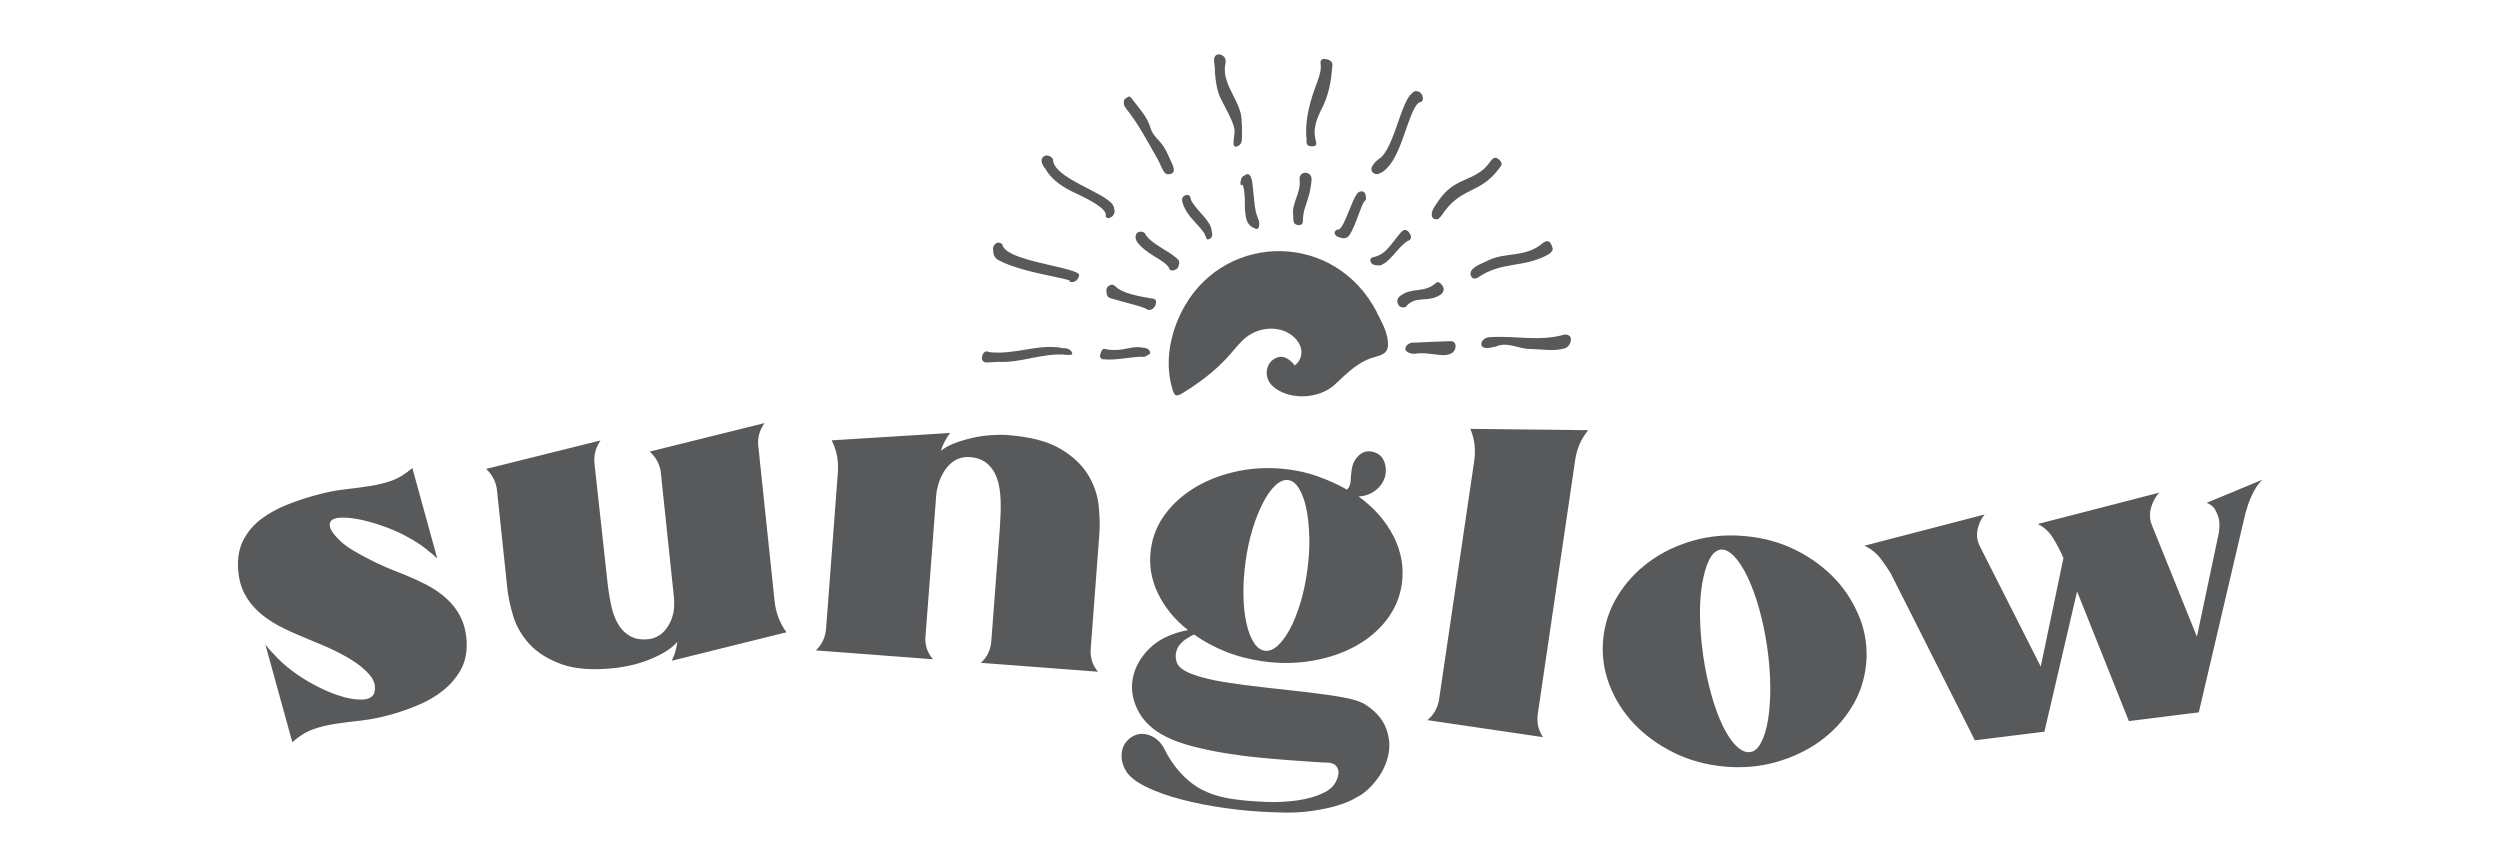 <?xml version="1.0" encoding="UTF-8"?>
<svg id="Layer_1" data-name="Layer 1" xmlns="http://www.w3.org/2000/svg" viewBox="0 0 251 87">
  <defs>
    <style>
      .cls-1 {
        fill: #58595b;
      }
    </style>
  </defs>
  <path class="cls-1" d="M46.22,61.92c.37,.7,.58,1.53,.63,2.49,.05,1.09-.14,2.03-.59,2.84-.45,.8-1.05,1.5-1.79,2.09-.75,.59-1.57,1.07-2.49,1.45-.91,.38-1.8,.7-2.68,.94-1.08,.3-2.08,.5-3.01,.61-.93,.1-1.8,.21-2.61,.33-.81,.12-1.58,.31-2.29,.57-.71,.26-1.39,.69-2.04,1.28l-2.71-9.82c.25,.34,.66,.8,1.23,1.38,.57,.58,1.23,1.13,1.97,1.64,.78,.54,1.58,1,2.42,1.4,.83,.4,1.61,.69,2.32,.88,.71,.19,1.34,.27,1.88,.23,.54-.04,.9-.23,1.09-.57,.22-.66,.08-1.29-.43-1.89-.51-.6-1.19-1.15-2.04-1.65-.85-.5-1.73-.95-2.66-1.33-.92-.38-1.65-.69-2.19-.92-.78-.32-1.54-.67-2.27-1.06-.74-.39-1.4-.85-1.99-1.38-.59-.53-1.07-1.14-1.43-1.84-.37-.7-.58-1.54-.64-2.54-.06-1.12,.13-2.08,.57-2.9,.44-.82,1.04-1.5,1.78-2.06,.74-.55,1.57-1.01,2.48-1.38,.92-.37,1.84-.68,2.77-.94,1.16-.33,2.21-.54,3.14-.64,.93-.1,1.77-.22,2.54-.34,.77-.12,1.48-.3,2.15-.53,.67-.24,1.36-.66,2.07-1.27l2.5,9.08c-.22-.22-.61-.55-1.17-.99-.56-.44-1.16-.82-1.78-1.15-.6-.34-1.26-.64-2-.93-.74-.28-1.46-.51-2.17-.69-.71-.18-1.36-.29-1.95-.33-.59-.04-1.04,0-1.35,.14-.31,.13-.43,.39-.35,.76,.07,.37,.43,.86,1.07,1.47,.34,.31,.76,.62,1.27,.92,.51,.3,1.05,.6,1.62,.89,.57,.3,1.16,.57,1.76,.83,.6,.26,1.17,.48,1.7,.68,.78,.32,1.53,.66,2.27,1.04,.73,.38,1.39,.83,1.98,1.36,.59,.53,1.07,1.14,1.43,1.84Zm29.91-17.09c-.09-.84,.12-1.63,.62-2.35l-11.52,2.86c.59,.52,.95,1.17,1.1,1.95l.69,6.57,.65,6.17c.03,.3,.03,.65,0,1.06-.03,.4-.14,.8-.3,1.2-.17,.4-.4,.77-.7,1.1-.3,.34-.71,.58-1.24,.73-.83,.15-1.51,.08-2.06-.2-.54-.28-.98-.7-1.31-1.26-.33-.56-.58-1.24-.73-2.03-.16-.79-.29-1.64-.38-2.55l-1.26-11.51c-.09-.85,.11-1.63,.6-2.35l-11.48,2.86c.64,.6,1.01,1.33,1.09,2.17l1.04,9.86c.09,.81,.28,1.73,.59,2.75,.31,1.02,.85,1.95,1.62,2.8,.78,.85,1.85,1.52,3.21,2.02,1.36,.5,3.16,.63,5.4,.39,.48-.05,1.02-.15,1.62-.28,.6-.14,1.2-.32,1.77-.55,.58-.23,1.12-.49,1.64-.8,.51-.31,.91-.64,1.21-1-.08,.7-.27,1.33-.56,1.9l11.52-2.86c-.68-.94-1.07-1.98-1.19-3.12l-1.63-15.51Zm33.07,2.78c-.61-.99-1.54-1.85-2.79-2.58-1.25-.73-3-1.18-5.24-1.35-.48-.04-1.04-.03-1.66,.01-.62,.04-1.25,.13-1.86,.27-.62,.14-1.21,.31-1.79,.53-.58,.22-1.04,.48-1.4,.78,.2-.65,.51-1.25,.93-1.8l-11.89,.74c.5,.98,.71,2.06,.62,3.24l-1.18,15.65c-.07,.88-.41,1.61-1.03,2.2l11.76,.89c-.51-.59-.77-1.27-.77-2.06,0-.06,.02-.32,.06-.77,.03-.45,.08-1.03,.13-1.72,.05-.7,.11-1.47,.18-2.34,.07-.86,.13-1.73,.2-2.61l.53-7.03c.02-.27,.09-.62,.21-1.03,.12-.42,.3-.82,.52-1.21,.23-.39,.53-.74,.9-1.03,.37-.29,.83-.46,1.38-.51,.85,0,1.51,.2,2,.58,.49,.39,.84,.89,1.07,1.52,.23,.63,.35,1.36,.38,2.19,.03,.84,0,1.71-.06,2.62l-.87,11.56c-.07,.91-.42,1.64-1.05,2.2l11.76,.89c-.56-.65-.8-1.43-.73-2.34l.87-11.56c.06-.82,.03-1.76-.08-2.83-.12-1.07-.48-2.1-1.09-3.09Zm30.7,6.2c.79,1.56,1.07,3.16,.85,4.78-.18,1.32-.68,2.52-1.5,3.6-.82,1.08-1.87,1.97-3.14,2.67-1.27,.7-2.7,1.19-4.3,1.47-1.59,.28-3.26,.31-4.99,.07-1.35-.19-2.6-.51-3.77-.98-1.17-.47-2.23-1.04-3.17-1.72-.2,.1-.43,.22-.69,.39-.27,.16-.5,.36-.7,.59-.2,.23-.34,.5-.41,.82-.07,.31-.05,.66,.08,1.04,.18,.45,.71,.84,1.58,1.16,.87,.32,1.93,.58,3.18,.78,1.25,.2,2.61,.38,4.06,.54,1.46,.16,2.86,.31,4.21,.47,1.35,.16,2.56,.33,3.63,.52,1.07,.19,1.84,.45,2.32,.76,.98,.66,1.64,1.4,1.98,2.25,.34,.84,.45,1.68,.31,2.52-.13,.84-.45,1.63-.94,2.37-.5,.74-1.07,1.34-1.71,1.81-.2,.13-.52,.3-.94,.54-.43,.23-1,.45-1.72,.66-.71,.21-1.57,.38-2.56,.52-1,.14-2.14,.18-3.45,.12-1.67-.05-3.33-.18-4.97-.41-1.65-.23-3.15-.52-4.52-.88-1.37-.36-2.55-.78-3.55-1.27-1-.49-1.67-1.02-2.02-1.59-.37-.63-.51-1.26-.42-1.9,.09-.63,.42-1.14,.99-1.52,.57-.35,1.17-.41,1.81-.16,.64,.24,1.12,.69,1.46,1.35,.74,1.48,1.69,2.65,2.85,3.52,1.16,.86,2.67,1.39,4.54,1.59,.72,.1,1.63,.17,2.74,.22,1.11,.05,2.19,0,3.24-.15,1.06-.15,1.98-.42,2.77-.83,.79-.41,1.24-1.04,1.36-1.88,.01-.31-.07-.56-.26-.77-.18-.21-.51-.32-.96-.32-.21,0-.66-.02-1.34-.07-.68-.05-1.49-.11-2.42-.17-.94-.07-1.97-.16-3.1-.27-1.13-.11-2.24-.26-3.35-.44-1.1-.18-2.17-.41-3.2-.67-1.03-.27-1.92-.59-2.66-.96-1.31-.64-2.25-1.51-2.82-2.59-.57-1.09-.75-2.18-.55-3.27,.2-1.09,.75-2.09,1.67-3.01,.92-.91,2.21-1.53,3.87-1.85-1.35-1.07-2.36-2.31-3.03-3.72-.67-1.41-.91-2.88-.69-4.41,.18-1.32,.68-2.52,1.5-3.6,.82-1.08,1.87-1.98,3.14-2.71,1.27-.73,2.71-1.25,4.31-1.56,1.6-.31,3.27-.35,5-.11,.96,.13,1.86,.35,2.72,.65,.08,.03,.15,.05,.23,.08,.97,.35,1.9,.78,2.79,1.28,.22-.21,.34-.49,.36-.84,.02-.36,.05-.75,.11-1.17,.08-.55,.3-1.02,.68-1.39,.37-.37,.82-.51,1.32-.42,.55,.1,.94,.36,1.17,.8,.23,.43,.31,.93,.23,1.48-.02,.17-.09,.38-.2,.62-.11,.25-.27,.48-.49,.71-.22,.23-.5,.44-.85,.61-.33,.17-.72,.26-1.17,.29,1.54,1.1,2.71,2.43,3.5,3.98Zm-8.45,.12c-.02-1.06-.12-2.01-.29-2.84-.17-.83-.42-1.51-.73-2.03-.31-.52-.67-.8-1.09-.86-.42-.06-.85,.12-1.29,.53-.44,.41-.86,1-1.25,1.76-.39,.76-.75,1.64-1.05,2.65-.31,1.01-.54,2.11-.7,3.28-.16,1.17-.23,2.29-.21,3.35,.02,1.06,.12,1.99,.3,2.8,.18,.8,.42,1.45,.74,1.94,.31,.49,.68,.76,1.1,.82,.42,.06,.85-.1,1.28-.49,.43-.38,.85-.94,1.24-1.67,.39-.73,.74-1.6,1.05-2.61,.31-1.01,.54-2.11,.7-3.28,.16-1.17,.23-2.29,.21-3.35Zm16.56-7.64l-3.52,23.89c-.13,.87-.52,1.58-1.18,2.12l11.61,1.71c-.48-.71-.65-1.5-.52-2.37l3.75-25.47c.17-1.14,.6-2.13,1.31-2.98l-11.84-.13c.43,1.01,.56,2.09,.39,3.23Zm38.73,15.8c.56,1.47,.77,2.99,.62,4.56-.15,1.57-.63,3.02-1.46,4.36-.82,1.34-1.88,2.47-3.16,3.4-1.29,.93-2.75,1.63-4.41,2.1-1.65,.47-3.4,.62-5.23,.45-1.83-.17-3.53-.64-5.08-1.41-1.55-.77-2.87-1.73-3.96-2.88-1.09-1.15-1.92-2.46-2.48-3.93-.56-1.47-.77-2.99-.62-4.56,.15-1.57,.63-3.02,1.46-4.36,.82-1.34,1.88-2.48,3.17-3.43,1.29-.94,2.76-1.65,4.43-2.12,1.67-.47,3.42-.62,5.25-.44,1.83,.17,3.52,.64,5.05,1.41,1.53,.77,2.85,1.74,3.94,2.9,1.09,1.17,1.91,2.49,2.47,3.95Zm-9.01,6.81c0-1.25-.11-2.57-.31-3.96-.2-1.39-.48-2.69-.82-3.89-.34-1.2-.73-2.25-1.16-3.15-.43-.89-.88-1.58-1.35-2.07-.47-.48-.92-.7-1.35-.65-.46,.08-.84,.42-1.14,1.03-.3,.61-.53,1.4-.7,2.38-.17,.97-.24,2.09-.22,3.34,.02,1.25,.13,2.57,.33,3.96,.2,1.39,.48,2.69,.82,3.89,.34,1.2,.72,2.24,1.14,3.1,.42,.86,.86,1.53,1.34,2,.47,.47,.94,.68,1.4,.63,.43-.05,.8-.37,1.11-.97,.31-.59,.55-1.37,.7-2.33,.15-.96,.22-2.06,.22-3.31Zm43.81-18.42c.35,.14,.6,.32,.76,.54,.16,.22,.3,.53,.43,.92,.12,.39,.14,.91,.04,1.55l-2.2,10.43-4.54-11.25c-.22-.57-.23-1.17-.04-1.78,.19-.61,.46-1.09,.81-1.43l-12.21,3.15c.64,.31,1.15,.79,1.55,1.43,.39,.64,.74,1.31,1.03,1.99l-2.28,10.89-6.12-12.09c-.28-.57-.35-1.15-.2-1.76,.15-.6,.38-1.08,.7-1.42l-12.08,3.14c.67,.31,1.21,.75,1.65,1.33,.43,.58,.76,1.06,.99,1.45l8.45,16.76,6.98-.87,3.28-14.08,5.2,13.02,7.02-.88,4.69-20.03c.19-.65,.37-1.19,.56-1.6,.19-.41,.37-.75,.55-1.02,.2-.3,.4-.53,.59-.71l-5.59,2.32Zm-83.3-19.13c-4.18-8.08-14.98-8.05-19.26-.69-1.43,2.46-2.11,5.56-1.29,8.34,.23,.79,.37,.88,1.09,.44,1.58-.97,3.06-2.08,4.34-3.44,.56-.6,1.06-1.26,1.64-1.83,1.55-1.51,4.02-1.57,5.33-.15,.79,.86,.76,2-.09,2.67-.67-.81-1.27-1.04-1.9-.75-.66,.3-1.01,1-.91,1.73,.08,.56,.39,.97,.83,1.3,1.68,1.24,4.5,1.04,6.02-.38,.96-.9,1.95-1.9,3.16-2.45,.78-.36,1.54-.38,1.91-.8,.21-.23,.3-.59,.22-1.18-.12-.98-.65-1.93-1.1-2.79Zm-30.04-3.93c-.45-.26-1.45-.49-2.62-.76-2.12-.49-4.77-1.09-4.95-2.11v-.04s-.04-.02-.04-.02c-.19-.15-.41-.18-.59-.06-.23,.14-.35,.45-.29,.73,.03,.58,.27,.79,.5,.94h0c1.52,.82,3.81,1.3,5.48,1.65,.77,.16,1.56,.33,1.74,.44l-.05,.09,.15,.03s.08,.01,.12,.01c.31,0,.57-.26,.66-.53,.08-.21,0-.29-.1-.36Zm23.12-12.84c.09,.09,.22,.11,.36,.11,.08,0,.16,0,.25-.02,.09,0,.15-.05,.17-.09,.09-.12,.05-.31-.03-.61-.26-1.04,.15-2.06,.52-2.83,.84-1.52,1.06-3.08,1.16-4.38,.1-.46-.07-.7-.58-.82-.24-.05-.39-.03-.49,.06-.12,.11-.11,.3-.09,.44,.08,.55-.1,1.1-.3,1.68l-.04,.11c-.65,1.71-1.29,3.74-1.07,5.74-.03,.32,.01,.51,.13,.62Zm-9.36-7.49c.09,.98,.17,1.91,.6,2.8,.15,.31,.31,.62,.47,.92,.38,.73,.75,1.42,.89,2.09,.06,.24,.02,.53-.02,.81-.02,.12-.03,.23-.04,.34,0,.05,0,.09,0,.14-.02,.22-.03,.42,.1,.51,.04,.02,.08,.03,.12,.03,.09,0,.18-.05,.25-.09,.36-.21,.36-.57,.36-.86,0-.05,0-.11,0-.16,0-.5,.02-1.07-.03-1.39,.03-.91-.41-1.79-.84-2.64-.5-.99-1.02-2.02-.8-3.13,.05-.26,.12-.66-.32-.91-.19-.1-.37-.12-.53-.05-.13,.06-.22,.17-.25,.3-.04,.13-.05,.32,0,.59,.03,.24,.05,.47,.07,.7Zm16.35,10.38h.04c.47-.15,.68-.36,.9-.59l.08-.08c.79-.83,1.35-2.41,1.83-3.8,.49-1.39,.94-2.7,1.48-2.76h.04c.11-.07,.17-.19,.18-.35,0-.2-.08-.49-.36-.66-.41-.21-.64,.02-.8,.19-.49,.43-.9,1.6-1.33,2.84-.52,1.5-1.12,3.19-1.91,3.68-.3,.22-.51,.44-.68,.73-.11,.2-.12,.39-.03,.55,.1,.17,.31,.27,.57,.27Zm6.07,4.53c.1-.09,.23-.19,.33-.33,1.94-2.99,3.87-2.11,5.81-4.77,.3-.35,.33-.51,.07-.79-.29-.33-.57-.38-.86-.02-.26,.32-.51,.68-.8,.92-1.56,1.29-3.12,.94-4.69,3.42-.22,.31-.44,.64-.48,.97-.06,.47,.15,.67,.62,.6Zm12.66,11.6c-2.48,.71-4.96,.08-7.45,.25-.47,0-.88,.35-.87,.73,.02,.34,.5,.42,.9,.33,.16-.03,.33-.07,.56-.11,1.16-.56,2.37,.29,3.59,.24,1.11,.03,2.21,.25,3.31-.06,.37-.09,.66-.53,.64-.95-.02-.33-.35-.47-.67-.44Zm-52.11-16.7c.48,.9,1.38,1.67,2.67,2.31,1.78,.82,3.58,1.75,3.42,2.47v.03s0,.03,0,.03c.02,.06,.07,.11,.13,.14,.03,.01,.07,.02,.1,.02,.1,0,.23-.04,.35-.12,.19-.12,.26-.32,.31-.5v-.03s0-.03,0-.03c0-.03-.02-.07-.02-.11,0-.05-.02-.11-.03-.15,0-.67-1.22-1.3-2.63-2.03-1.63-.84-3.48-1.8-3.51-2.9v-.04c-.12-.22-.35-.37-.6-.38-.2-.01-.38,.08-.49,.27-.15,.34,.04,.66,.2,.91,.03,.05,.06,.1,.09,.14Zm11.35-.81c.21,.37,.35,.79,.58,1.15,.17,.28,.48,.32,.77,.18,.27-.13,.27-.37,.13-.81-.37-.71-.65-1.69-1.36-2.44-.36-.39-.74-.8-.88-1.3-.33-1.17-1.16-1.99-1.85-2.92-.11-.14-.25-.33-.39-.23-.16,.11-.4,.16-.44,.42-.06,.31,.05,.54,.24,.78,1.27,1.6,2.2,3.41,3.21,5.17Zm-9.49,18.88c-2.43-.54-4.91,.7-7.49,.38-.32-.19-.6,.02-.69,.4-.1,.47,.16,.66,.48,.64,.38,0,.77-.06,1.13-.06,2.32,.13,4.57-.96,6.86-.7,.39,.03,.69,0,.54-.26-.12-.26-.45-.43-.82-.41Zm49.08-10.08c-.15-.56-.4-.88-.91-.53-1.78,1.55-3.76,.91-5.54,1.78-.42,.23-.92,.37-1.36,.69-.32,.24-.52,.53-.37,.87,.13,.31,.38,.32,.66,.19,2.37-1.68,4.62-.96,7.08-2.33,.34-.2,.51-.45,.45-.66Zm-38.31,2.25s.08,.02,.13,.02c.12,0,.27-.05,.41-.13,.22-.14,.25-.37,.29-.6v-.03c0-.07,0-.17-.05-.25-.24-.34-.81-.7-1.43-1.08-.78-.48-1.66-1.03-1.95-1.62v-.02c-.14-.14-.36-.2-.56-.16-.18,.04-.32,.16-.36,.33-.08,.27,.01,.58,.25,.85,.35,.42,.89,.85,1.6,1.28,.65,.38,1.41,.87,1.51,1.25,.02,.07,.08,.12,.15,.15Zm28.1,7.11c-1.2,.03-2.4,.1-3.6,.15-.42-.06-.99,.19-.96,.68,.03,.25,.55,.49,.99,.43,.88-.14,1.77,.08,2.65,.14,.31,.02,.62,0,.93-.15,.26-.11,.47-.39,.47-.76,0-.32-.21-.48-.47-.49Zm-24.85-10.98c.17,.25,.25,.49,.32,.68,.04,.11,.19,.13,.38,0,.19-.14,.19-.3,.2-.44-.02-.14-.04-.27-.07-.4-.08-.92-1.37-1.84-2.01-2.92-.15-.23-.02-.77-.63-.58-.49,.2-.32,.65-.14,1.1,.4,1.02,1.46,1.85,1.95,2.57Zm9.04-1.39c0,.31,.01,.66,.48,.72,.04,0,.07,0,.11,0,.11,0,.19-.03,.25-.08,.13-.11,.13-.3,.13-.5,0-.1,0-.2,.02-.31,.04-.46,.2-.94,.36-1.4,.1-.3,.2-.61,.27-.91,.1-.37,.14-.74,.18-1.03,.01-.1,.02-.19,.03-.27,.04-.3-.07-.54-.29-.67-.22-.13-.5-.12-.69,.03-.25,.18-.24,.49-.21,.76,.05,.54-.14,1.09-.33,1.62-.21,.59-.42,1.19-.32,1.8,0,.08,0,.16,.01,.24Zm4.44,1.88h.02c.22,.09,.41,.16,.6,.16s.36-.07,.53-.25c.39-.56,.72-1.47,.99-2.2,.2-.53,.45-1.2,.56-1.25l.04-.03,.02-.03c.08-.1,.14-.23,.07-.5-.05-.35-.22-.44-.36-.45-.29-.02-.41,.12-.52,.25-.25,.33-.5,.96-.77,1.63-.33,.83-.78,1.96-1.11,1.96,0,0-.02,0-.02,0h-.02s-.02,0-.02,0c-.12,.02-.27,.12-.3,.27-.03,.15,.06,.3,.27,.45Zm7.12,.4c.27-.1,.38-.39,.05-.84-.31-.36-.54-.28-.8,0-.37,.41-.79,1.02-1.28,1.58-.44,.5-.95,.81-1.46,.91-.28,.05-.43,.24-.28,.53,.11,.21,.34,.3,.69,.3,.23,.05,.39-.04,.54-.13,.92-.5,1.73-1.99,2.54-2.35Zm-16.78-5.58h.11s.01-.07,.01-.07c.08,.17,.2,.61,.23,1.4,0,.13,0,.26,0,.39,0,.41,0,.84,.09,1.37,.08,.63,.37,1.05,.88,1.24,.08,.06,.15,.08,.21,.08,.05,0,.09-.02,.12-.04,.22-.15,.14-.7,.11-.8-.04-.11-.07-.2-.11-.29-.14-.37-.27-.68-.38-1.97-.04-.31-.09-.77-.13-1.23-.06-.7-.2-1.08-.43-1.16-.08-.03-.22-.03-.38,.12-.34,.08-.42,.55-.42,.8,0,.05,0,.16,.1,.18Zm-10.05,16.3c-.76-.13-1.54,.2-2.35,.25-.42,0-.84,.03-1.27-.09-.33-.09-.4,.27-.49,.53-.1,.28,.09,.48,.26,.5,1.39,.15,2.8-.29,4.19-.25,.45-.23,.64-.28,.52-.54-.14-.33-.47-.37-.85-.39Zm30.1-5.32c.25-.2,.35-.57,.19-.8-.15-.21-.38-.59-.7-.36-1.16,1.07-2.38,.39-3.59,1.31-.33,.28-.33,.53-.24,.77,.1,.25,.29,.47,.79,.35,.95-1.26,2.27-.36,3.55-1.28Zm-29.08,.4h-.03c-.96-.17-2.96-.5-3.56-1.2-.07-.06-.15-.1-.23-.14-.02,0-.04-.02-.06-.03l-.03-.02h-.04c-.62,.14-.61,.53-.54,.91,.06,.37,.3,.44,.49,.49,.03,0,.07,.02,.1,.03,.54,.16,1.11,.32,1.61,.45,.87,.23,1.69,.45,1.84,.61l.03,.02s.11,.04,.18,.04c.14,0,.3-.05,.45-.19,.19-.19,.27-.41,.26-.66-.02-.25-.28-.29-.47-.32Z"/>
</svg>